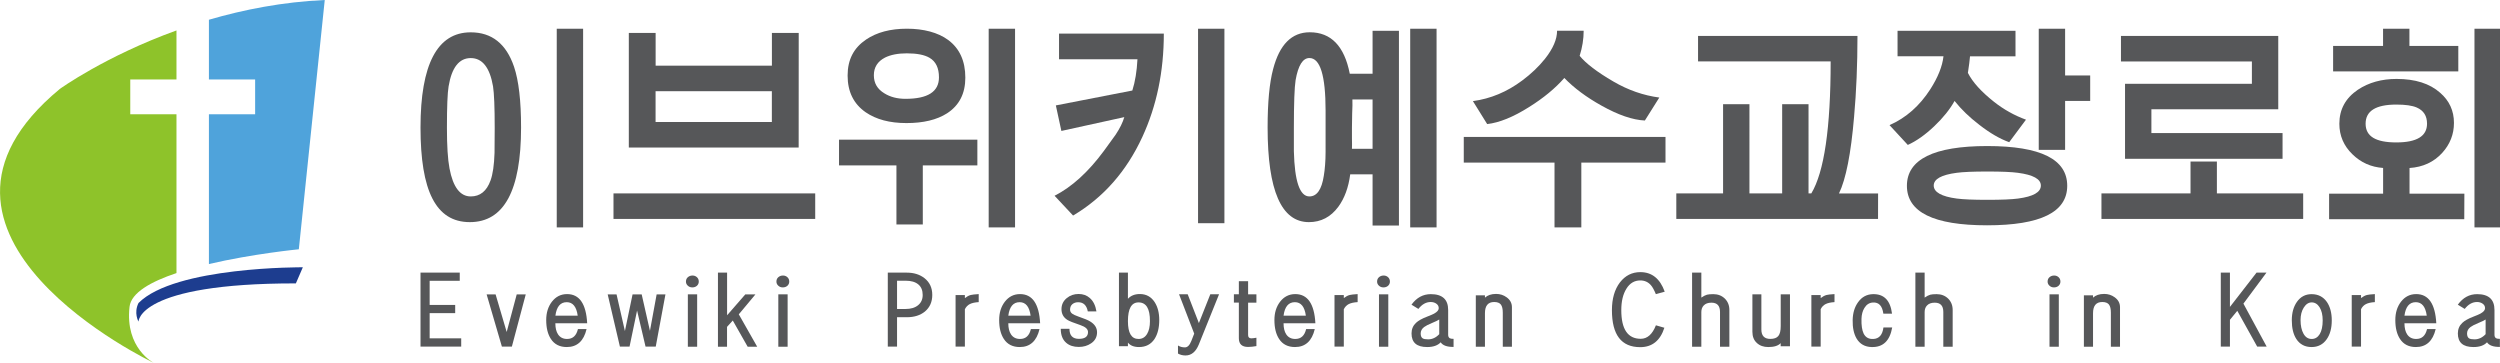 <?xml version="1.0" encoding="utf-8"?>
<!-- Generator: Adobe Illustrator 28.2.0, SVG Export Plug-In . SVG Version: 6.00 Build 0)  -->
<svg version="1.1" id="_레이어_2" xmlns="http://www.w3.org/2000/svg" xmlns:xlink="http://www.w3.org/1999/xlink" x="0px"
	 y="0px" viewBox="0 0 4485 651" style="enable-background:new 0 0 4485 651;" xml:space="preserve">
<style type="text/css">
	.st0{fill:#1D3D8F;}
	.st1{fill:#8EC32A;}
	.st2{fill:#4FA3DB;}
	.st3{fill:#565759;}
</style>
<g>
	<path class="st0" d="M248.5,543.6c65.2-65.8,294.8-64.1,294.8-64.1l-12.5,28.9C247,508.2,248.5,577,248.5,577
		S239.5,561.5,248.5,543.6"/>
	<path class="st1" d="M232.4,550.3c2.9-25.2,38.4-45.1,84.2-60.4V205h-82.9v-62.4h82.9v-88c-128.1,46.3-209.2,104.9-209.2,104.9
		C-209.4,421.1,275.9,651,275.9,651S223.9,624.9,232.4,550.3z"/>
	<path class="st2" d="M374.8,35.4v107.1h82.9V205h-82.9v268.7c79-18.5,161.3-26.5,161.3-26.5L582.6,0
		C507.1,3.4,436.9,17.3,374.8,35.4L374.8,35.4z"/>
</g>
<g>
	<path class="st3" d="M934.8,228.8c0,113.1-30.6,169.7-91.9,169.7s-88.5-56.6-88.5-169.7s30-170.8,90-170.8
		c37.9,0,63.8,20.6,77.8,61.8C930.6,144.7,934.8,181,934.8,228.8L934.8,228.8z M887.5,229.6c0-37.1-1-62-3-74.7
		c-5.8-33.8-19.2-50.7-40-50.7s-34.1,16.9-39.7,50.7c-2,11.7-3,36.6-3,74.7c0,32,1.5,56.2,4.6,72.5c6.3,33.6,19.1,50.3,38.1,50.3
		c16.8,0,28.6-9.5,35.5-28.6c4.1-11.2,6.5-27.7,7.2-49.6C887.4,269.1,887.5,254.2,887.5,229.6L887.5,229.6z M1046.1,408h-47.3V51.5
		h47.3V408z"/>
	<path class="st3" d="M1462.5,392.8h-361.9V347h361.9V392.8z M1432.8,264.7h-304.7V59.1h48.1v58.7h208.6V59.1h48.1L1432.8,264.7
		L1432.8,264.7z M1384.7,218.9v-55.3h-208.6v55.3H1384.7z"/>
	<path class="st3" d="M1753.5,296.7h-98v106h-47.3v-106h-103v-46.1h248.2V296.7z M1731.8,139.4c0,28.4-10.9,49.7-32.8,63.9
		c-18.3,11.7-42.6,17.5-72.8,17.5s-54.4-6.5-73.2-19.4c-21.6-15-32.4-36.9-32.4-65.8s11.1-49.7,33.2-64.7
		c19.1-12.9,43.5-19.4,73.2-19.4s55.7,6.7,74,20.2C1721.5,86.9,1731.8,109.4,1731.8,139.4L1731.8,139.4z M1684.5,138.8
		c0-16.8-5.6-28.5-16.9-35.1c-9-5.3-22.5-8-40.7-8c-15.9,0-28.9,2.5-39.2,7.6c-13.3,6.9-20,17.4-20,31.7s6.3,24.8,18.8,32.4
		c10.5,6.6,23.2,9.9,38,9.9C1664.5,177.3,1684.5,164.5,1684.5,138.8L1684.5,138.8z M1821,408h-47.3V51.5h47.3V408z"/>
	<path class="st3" d="M2087.9,60.3c0,67.9-12.8,129.6-38.5,185.3c-28.5,61.8-69.9,108.8-124.3,141.1l-33.2-35.5
		c31-15.8,60.5-42.6,88.5-80.5c6.9-9.7,13.9-19.3,21-29c7.6-11.4,12.8-22,15.6-31.6l-112.9,24.8l-9.9-45.8l137.2-26.7
		c5.1-16,8.1-34.7,9.2-56.1h-140.7V60.3L2087.9,60.3L2087.9,60.3z M2196.6,400.4h-47.3V51.5h47.3V400.4L2196.6,400.4z"/>
	<path class="st3" d="M2509.7,404.6h-47.3v-91.9h-40.1c-3.1,23.6-10.2,43.1-21.4,58.3c-13.5,18.3-31.1,27.5-52.7,27.5
		c-49.4,0-74.1-56.6-74.1-169.7c0-45.2,3.3-80.2,9.9-104.9c11.5-44,33.4-66,65.7-66c38.2,0,62.1,24.8,71.8,74.4h40.9v-77h47.3V404.6
		L2509.7,404.6z M2378.1,229.6v-31.3c0-62.8-9.7-94.2-29-94.2c-11.9,0-20.2,13.2-24.8,39.7c-2,12.5-3.1,41.1-3.1,85.8v41.6
		c1.3,54.1,10.6,81.2,27.8,81.2c13.5,0,22.1-12.3,25.9-37c2-11.7,3.1-25.9,3.1-42.7C2378.1,311,2378.1,296.7,2378.1,229.6
		L2378.1,229.6z M2462.4,266.9v-88.5h-36.2c0.3,6.1,0.1,14.5-0.4,25.2c-0.3,12.2-0.4,20.6-0.4,25.2v19.1c0.2,7.9,0.2,14.2,0,19.1
		L2462.4,266.9L2462.4,266.9z M2577.2,408h-47.3V51.5h47.3V408z"/>
	<path class="st3" d="M2987.9,291.7h-151V408h-48.1V291.7H2626v-46.1h361.9L2987.9,291.7L2987.9,291.7z M2976.8,175l-25.9,41.2
		c-21.9-1-47.8-9.9-77.8-26.7c-26.9-15-49.2-31.5-66.7-49.6c-16.3,18.6-37.4,36-63.3,52.2c-28.2,17.8-53.3,28-75.1,30.5l-25.6-41.2
		c31.8-4.3,61.3-16.6,88.5-37c16-11.9,29.6-24.9,40.8-38.9c14.5-18.3,21.7-35.1,21.7-50.3h47.7c0,14.8-2.4,29.7-7.2,45
		c11.2,13.7,31.4,29.1,60.6,46.1C2920.9,161.7,2948.3,171.2,2976.8,175L2976.8,175z"/>
	<path class="st3" d="M3369.2,392.8h-361.9V347h83.9V186.9h47.3V347h58.7V186.9h47.3V347h5c23.1-38.4,34.7-117.3,34.7-236.8h-237.9
		V64.5h286c0,51.1-2,99.5-6.1,145.3c-5.6,65.8-14.6,111.6-27.1,137.3h70.2L3369.2,392.8L3369.2,392.8z"/>
	<path class="st3" d="M3634.6,214.7l-30.1,40.4c-16.8-6-34.6-16.4-53.4-31c-18.1-13.8-32.9-28.2-44.6-43
		c-8.4,15.1-20.6,30.3-36.6,45.5s-31.8,26.4-47.3,33.4l-32.8-35.5c29.5-13,53.9-34.4,73.2-64.4c13.7-21.4,21.6-41.1,23.6-59.1h-82.4
		V55.3h211.6v45.8h-81.6c-0.5,6.6-1.8,16.5-3.8,29.7c8.4,16.5,24,33.8,46.9,51.9C3594.7,196.4,3613.7,207.1,3634.6,214.7
		L3634.6,214.7z M3708.6,333.3c0,47.3-47.9,70.9-143.8,70.9S3421,380.6,3421,333.3s48.1-71.3,144.1-71.3S3708.6,285.8,3708.6,333.3z
		 M3661.3,332.9c0-11.7-13.8-19.3-41.3-22.9c-10.9-1.5-29.2-2.3-54.6-2.3s-43.8,0.8-55,2.3c-27.5,3.6-41.3,11.2-41.3,22.9
		s13.8,19.7,41.3,23.3c11.2,1.5,29.5,2.3,55,2.3s43.8-0.8,55-2.3C3647.6,352.6,3661.3,344.9,3661.3,332.9z M3749.8,181.1h-45v87.7
		h-47.3V51.5h47.3v83.9h45V181.1z"/>
	<path class="st3" d="M4131.8,392.8H3770V347h159.8v-57.2h47.3V347h154.8V392.8z M4094.9,284.9h-282.6V150.3h227.6v-40H3805V64.5
		h282.2V196h-227.6v42.7h235.3L4094.9,284.9L4094.9,284.9z"/>
	<path class="st3" d="M4420.9,393.2h-242.5v-45.8h96.9v-46.1c-21.6-1.5-39.9-9.7-54.9-24.4c-15.8-15.2-23.6-33.6-23.6-54.9
		c0-25.7,11.1-46,33.2-61c19.6-13,42.7-19.4,69.4-19.4c33.6,0,59.6,8.3,78.2,24.8c16.5,14.2,24.8,32.3,24.8,54.1
		c0,20.3-7,38.3-21.1,53.8c-15.1,16.5-34.6,25.5-58.6,27.1v46.1h98.4L4420.9,393.2L4420.9,393.2z M4410.2,128.1h-224.6V82.4h89.6
		V51.5h47.3v30.9h87.7L4410.2,128.1L4410.2,128.1z M4354.1,221.9c0-14-6.1-23.6-18.4-29c-8.2-3.6-20.4-5.3-36.7-5.3
		c-36.7,0-55.1,11.4-55.1,34.3s18.4,33.6,55.1,33.6S4354.1,244.3,4354.1,221.9z M4486.5,408h-47.3V51.5h47.3V408z"/>
</g>
<g>
	<path class="st3" d="M754.4,621.8V489h70.4v14.8h-54V547h45.8v14.8h-45.8V607h56.6v14.8H754.4z"/>
	<path class="st3" d="M918.3,621.8h-17.9L873,528.1h16.1l19.9,67.5l18-67.5h16.2L918.3,621.8z"/>
	<path class="st3" d="M996.3,580c0,8.3,1.6,15,4.8,19.8c3.6,5.5,9.1,8.3,16.2,8.3c10.3,0,16.7-5.9,19.5-17.7h15.5
		c-5.1,21.5-17,32.2-35.5,32.2c-12.6,0-22.2-4.8-28.5-14.5c-5.6-8.5-8.4-19.8-8.4-34c0-13,3.4-23.9,10.1-32.7
		c7.1-9.2,16.2-13.8,27.3-13.8c22.2,0,34.2,17.5,36.1,52.3H996.3z M1016.7,542.1c-11.4,0-18.2,8.1-20.3,24.2h40
		C1034.2,550.2,1027.6,542.1,1016.7,542.1z"/>
	<path class="st3" d="M1176.4,621.8h-18.3l-15.2-64.7l-13.5,64.7h-17.3l-21.9-93.6h15.9l15,65.7l13.7-65.7h16.4l14.8,65.3l12-65.3
		h15.8L1176.4,621.8z"/>
	<path class="st3" d="M1230.6,505.2c0-3.3,1.1-5.9,3.4-7.9c2.3-2,5.1-3,8.4-3c3.1,0,5.7,1,7.9,3c2.2,2,3.3,4.6,3.3,7.9
		c0,2.9-1.1,5.4-3.2,7.4c-2.2,2-5,3-8.4,3c-3.2,0-5.9-1-8.1-3.1C1231.7,510.5,1230.6,508,1230.6,505.2z M1234,622v-94h16.7v94H1234z
		"/>
	<path class="st3" d="M1341.3,622l-26.7-47l-10.3,11.4V622H1288V489h16.4v76.6l32.6-37.4h18.2l-29.8,35.7l33,58.1H1341.3z"/>
	<path class="st3" d="M1392.9,505.2c0-3.3,1.1-5.9,3.4-7.9c2.3-2,5.1-3,8.4-3c3.1,0,5.7,1,7.9,3c2.2,2,3.3,4.6,3.3,7.9
		c0,2.9-1.1,5.4-3.2,7.4c-2.2,2-5,3-8.4,3c-3.2,0-5.9-1-8.1-3.1C1394,510.5,1392.9,508,1392.9,505.2z M1396.3,622v-94h16.7v94
		H1396.3z"/>
	<path class="st3" d="M1609.3,569.1v52.7h-16.6V489.1h34.2c12.5,0,23.1,3.3,31.6,9.9c9.3,7.3,14,17.3,14,30.1
		c0,12.5-4.4,22.4-13.2,29.8c-8.4,6.8-19.2,10.2-32.3,10.2H1609.3z M1609.3,503.6v50.7h15.4c9.3,0,16.8-2.2,22.3-6.7
		c5.5-4.5,8.3-10.6,8.3-18.4c0-8.3-2.6-14.6-7.9-19c-5.3-4.4-12.8-6.6-22.6-6.6H1609.3z"/>
	<path class="st3" d="M1731,554.7v67.1h-16.7v-92.5h16.7v5.4c3.8-2.8,7.3-4.7,10.6-5.5c2.5-0.6,7.2-1.2,14.2-1.6V542
		c-6.8,0.4-12.1,1.6-15.9,3.5C1736.1,547.4,1733.2,550.4,1731,554.7z"/>
	<path class="st3" d="M1808.9,580c0,8.3,1.6,15,4.8,19.8c3.6,5.5,9.1,8.3,16.2,8.3c10.3,0,16.7-5.9,19.5-17.7h15.5
		c-5.1,21.5-17,32.2-35.5,32.2c-12.6,0-22.2-4.8-28.5-14.5c-5.6-8.5-8.4-19.8-8.4-34c0-13,3.4-23.9,10.1-32.7
		c7.1-9.2,16.2-13.8,27.3-13.8c22.2,0,34.2,17.5,36.1,52.3H1808.9z M1829.2,542.1c-11.4,0-18.2,8.1-20.3,24.2h40
		C1846.7,550.2,1840.2,542.1,1829.2,542.1z"/>
	<path class="st3" d="M1935.3,622.4c-9.2,0-16.7-2.4-22.4-7.3c-6.6-5.6-9.9-14-9.9-25.2h15.6c0,12,5.7,18,17,18
		c10.9,0,16.3-4.1,16.3-12.2c0-5.2-4.5-9.3-13.5-12.4c-12.6-4.2-20.4-7.4-23.5-9.4c-7.1-4.4-10.6-10.9-10.6-19.3
		c0-8.1,3.2-14.8,9.7-20c5.9-4.8,12.9-7.2,21-7.2c8,0,14.7,2.4,20.2,7.3c6.2,5.4,10.1,13.4,11.8,23.9h-15.5
		c-2.1-10.9-7.8-16.4-17.3-16.4c-4.2,0-7.7,1.2-10.4,3.5c-2.7,2.3-4.1,5.6-4.1,9.7c0,2.9,1.2,5.3,3.6,7.2c2.1,1.6,5.8,3.4,11.1,5.2
		c10.7,3.7,17.8,6.6,21.2,8.8c8.3,5,12.5,11.5,12.5,19.5c0,8.3-3.5,15-10.6,19.8C1951.1,620.3,1943.8,622.4,1935.3,622.4z"/>
	<path class="st3" d="M2043.4,622.6c-9.1,0-15.8-2.7-19.9-8v6.5h-16.1v-132h16.1V536c5.1-5.6,12.3-8.5,21.4-8.5
		c11.4,0,20.3,4.9,26.6,14.6c5.5,8.6,8.2,19.2,8.2,31.9c0,14-2.8,25.3-8.4,34C2064.9,617.7,2055.6,622.6,2043.4,622.6z
		 M2042.5,542.5c-12.7,0-19,11.2-19,33.7c0,21.3,6.3,31.9,19,31.9c6.6,0,11.8-3,15.4-9.1c3.4-5.6,5.1-13.3,5.1-22.8
		C2063.1,553.7,2056.3,542.5,2042.5,542.5z"/>
	<path class="st3" d="M2150.6,618.2c-5.4,13-13.3,19.5-23.8,19.5c-4.9,0-9.4-1.1-13.5-3.4v-14.5c3.6,2.3,7.8,3.4,12.5,3.4
		c4.7,0,8.5-4,11.6-11.9c1.1-2.9,2.8-7.2,5-12.8l-27.2-70.6h15.5l20.1,51.7l20.5-51.7h15.7L2150.6,618.2z"/>
	<path class="st3" d="M2238.9,622.4c-10.9,0-16.4-5.2-16.4-15.6v-63.9h-8.9v-15h8.9v-23.4h16.6V528h14.9v15h-14.9v58
		c0,4,1.9,6,5.8,6c2.1,0,5.1-0.4,9.1-1.1v15C2248.4,621.9,2243.4,622.4,2238.9,622.4z"/>
	<path class="st3" d="M2302.7,580c0,8.3,1.6,15,4.8,19.8c3.6,5.5,9.1,8.3,16.2,8.3c10.3,0,16.7-5.9,19.5-17.7h15.5
		c-5.1,21.5-17,32.2-35.5,32.2c-12.6,0-22.2-4.8-28.5-14.5c-5.6-8.5-8.4-19.8-8.4-34c0-13,3.4-23.9,10.1-32.7
		c7.1-9.2,16.2-13.8,27.3-13.8c22.2,0,34.2,17.5,36.1,52.3H2302.7z M2323,542.1c-11.4,0-18.2,8.1-20.3,24.2h40
		C2340.5,550.2,2333.9,542.1,2323,542.1z"/>
	<path class="st3" d="M2410.8,554.7v67.1h-16.7v-92.5h16.7v5.4c3.8-2.8,7.3-4.7,10.6-5.5c2.5-0.6,7.2-1.2,14.2-1.6V542
		c-6.8,0.4-12.1,1.6-15.9,3.5C2416,547.4,2413,550.4,2410.8,554.7z"/>
	<path class="st3" d="M2470.5,505.2c0-3.3,1.1-5.9,3.4-7.9c2.3-2,5.1-3,8.4-3c3.1,0,5.7,1,7.9,3c2.2,2,3.3,4.6,3.3,7.9
		c0,2.9-1.1,5.4-3.2,7.4c-2.2,2-5,3-8.4,3c-3.2,0-5.9-1-8.1-3.1C2471.6,510.5,2470.5,508,2470.5,505.2z M2473.9,622v-94h16.7v94
		H2473.9z"/>
	<path class="st3" d="M2584.6,614.1c-5.2,5.6-13.3,8.5-24.3,8.5c-18.7,0-28-8.1-28-24.4c0-7.7,2.7-14,8-19
		c4.1-3.9,10.7-7.6,19.8-11.1c6.2-2.4,10.4-4.2,12.6-5.4c5.6-3.1,8.4-6.4,8.4-9.8c0-3.6-1.6-6.4-4.9-8.5c-2.7-1.7-5.9-2.6-9.5-2.6
		c-8.3,0-15.6,4.1-22.1,12.4l-12.4-7.6c9.2-12.6,20.7-18.9,34.7-18.9c20.7,0,31.1,9.5,31.1,28.4v44.5c0,3,1,5.1,2.9,6.2
		c1.4,0.8,3.6,1.1,6.8,1.1v14.5C2596,622.5,2588.2,619.7,2584.6,614.1z M2582,573.2c-2.2,1.5-6.6,3.6-13.1,6.3
		c-6.6,2.7-11.2,5.1-14,7.2c-4.1,3.1-6.2,7-6.2,11.5c0,4.3,1.2,7.3,3.6,8.8c1.8,1.2,5.1,1.8,9.8,1.8c7.4,0,14.1-3.1,19.9-9.3V573.2z
		"/>
	<path class="st3" d="M2696,622v-61.1c0-6.6-1.1-11.4-3.4-14.5c-2.3-3-6.3-4.6-12-4.6c-11.1,0-16.6,6.7-16.6,20V622h-16.4v-92.2
		h16.4v4.2c4.8-4.4,11.4-6.7,20-6.7c7.1,0,13.3,2,18.8,6c6.4,4.6,9.6,10.5,9.6,17.9V622H2696z"/>
	<path class="st3" d="M2970.7,583.6l15.2,4.4c-7.5,23.2-22,34.8-43.4,34.8c-33.8,0-50.7-22.1-50.7-66.3c0-20.7,4.8-37.3,14.4-49.9
		c9.5-12.2,21.6-18.4,36.6-18.4c20.7,0,35.3,11.7,43.7,35.1l-15.9,4.4c-3.1-7.5-6-12.8-8.9-16.1c-4.9-5.6-11.2-8.5-19-8.5
		c-10.5,0-18.8,4.9-24.9,14.8c-6.2,9.9-9.2,22.7-9.2,38.5c0,34.2,11.6,51.4,34.9,51.4C2955.3,607.8,2964.4,599.7,2970.7,583.6z"/>
	<path class="st3" d="M3085.7,622v-62.3c0-11.2-5.1-16.7-15.4-16.7c-6.2,0-10.8,1.7-14,5.2c-2.7,2.9-4.1,6.8-4.1,11.7V622h-16.6V489
		h16.6v44.9c3.9-2.7,7.2-4.4,10.1-5.2c2.4-0.6,6.2-1,11.3-1c8.4,0,15.3,2.7,20.8,8c5.4,5.4,8.1,12.2,8.1,20.4V622H3085.7z"/>
	<path class="st3" d="M3194.5,621.1v-5.5c-4.4,4.7-11.8,7-22.2,7c-8.3,0-15.2-2.4-20.5-7.3c-5.4-4.9-8-11.6-8-20.2V528h16.1v63.1
		c0,11.3,5.4,16.9,16.1,16.9c6.6,0,11.4-1.7,14.3-5.2c2.9-3.5,4.3-9.4,4.3-17.9V528h16.6v93.2H3194.5z"/>
	<path class="st3" d="M3266.3,554.7v67.1h-16.7v-92.5h16.7v5.4c3.8-2.8,7.3-4.7,10.6-5.5c2.5-0.6,7.2-1.2,14.2-1.6V542
		c-6.8,0.4-12.1,1.6-15.9,3.5C3271.4,547.4,3268.4,550.4,3266.3,554.7z"/>
	<path class="st3" d="M3378.7,562.5c-1.9-13.8-8.1-20.4-18.5-19.8c-6.6,0.3-11.7,3.6-15.4,9.7c-3.3,5.3-5.1,11.9-5.3,19.8
		c-0.3,11.6,1,20.3,3.9,26.3c3.5,6.9,9.4,10.1,17.6,9.6c10.3-0.6,16.2-7.5,17.9-20.6h15.7c-4.2,24-16.5,35.7-36.9,35.1
		c-12.1-0.3-21.1-5.4-27-15.3c-5-8.6-7.3-19.7-7-33.3c0.3-12.7,3.5-23.2,9.6-31.7c6.6-9.4,15.5-14.3,26.7-14.6
		c19.8-0.5,31.3,11.1,34.3,35H3378.7z"/>
	<path class="st3" d="M3486.3,622v-62.3c0-11.2-5.1-16.7-15.4-16.7c-6.2,0-10.8,1.7-14,5.2c-2.7,2.9-4.1,6.8-4.1,11.7V622h-16.6V489
		h16.6v44.9c3.9-2.7,7.2-4.4,10.1-5.2c2.4-0.6,6.2-1,11.3-1c8.4,0,15.3,2.7,20.8,8c5.4,5.4,8.1,12.2,8.1,20.4V622H3486.3z"/>
	<path class="st3" d="M3673.4,505.2c0-3.3,1.1-5.9,3.4-7.9c2.3-2,5.1-3,8.4-3c3.1,0,5.7,1,7.9,3c2.2,2,3.3,4.6,3.3,7.9
		c0,2.9-1.1,5.4-3.2,7.4c-2.2,2-5,3-8.4,3c-3.2,0-5.9-1-8.1-3.1C3674.5,510.5,3673.4,508,3673.4,505.2z M3676.8,622v-94h16.7v94
		H3676.8z"/>
	<path class="st3" d="M3786.9,622v-61.1c0-6.6-1.1-11.4-3.4-14.5c-2.3-3-6.3-4.6-12-4.6c-11.1,0-16.6,6.7-16.6,20V622h-16.4v-92.2
		h16.4v4.2c4.8-4.4,11.4-6.7,20-6.7c7.1,0,13.3,2,18.8,6c6.4,4.6,9.6,10.5,9.6,17.9V622H3786.9z"/>
	<path class="st3" d="M4024.7,544.7l41.7,77.1h-17l-35.7-64.2l-13.2,16.1v48.1h-16.4V489h16.4v61.6l47.8-61.6h17.8L4024.7,544.7z"/>
	<path class="st3" d="M4147,622.6c-12.1,0-21.2-4.9-27.5-14.6c-5.4-8.5-8-19.6-8-33.5c0-13.3,3.1-24.3,9.2-33
		c6.5-9.2,15.3-13.8,26.3-13.8c11.7,0,20.9,4.7,27.5,14.1c5.8,8.6,8.7,19.6,8.7,33c0,13.9-3,25.1-9.1,33.8
		C4167.6,617.9,4158.5,622.6,4147,622.6z M4147.2,542.5c-5.6,0-10.3,3.1-14.2,9.2c-3.9,6.1-5.8,13.6-5.8,22.5
		c0,10.1,1.8,18.3,5.3,24.5c3.5,6.3,8.4,9.4,14.7,9.4c6,0,10.8-2.9,14.4-8.7c3.5-5.8,5.3-14,5.3-24.6c0-9.9-1.9-17.7-5.6-23.6
		C4157.6,545.4,4152.9,542.5,4147.2,542.5z"/>
	<path class="st3" d="M4235.7,554.7v67.1h-16.7v-92.5h16.7v5.4c3.8-2.8,7.3-4.7,10.6-5.5c2.5-0.6,7.2-1.2,14.2-1.6V542
		c-6.8,0.4-12.1,1.6-15.9,3.5C4240.8,547.4,4237.8,550.4,4235.7,554.7z"/>
	<path class="st3" d="M4313.6,580c0,8.3,1.6,15,4.8,19.8c3.6,5.5,9.1,8.3,16.2,8.3c10.3,0,16.7-5.9,19.5-17.7h15.5
		c-5.1,21.5-17,32.2-35.5,32.2c-12.6,0-22.2-4.8-28.5-14.5c-5.6-8.5-8.4-19.8-8.4-34c0-13,3.4-23.9,10.1-32.7
		c7.1-9.2,16.2-13.8,27.3-13.8c22.2,0,34.2,17.5,36.1,52.3H4313.6z M4333.9,542.1c-11.4,0-18.2,8.1-20.3,24.2h40
		C4351.4,550.2,4344.8,542.1,4333.9,542.1z"/>
	<path class="st3" d="M4461.7,614.1c-5.2,5.6-13.3,8.5-24.3,8.5c-18.7,0-28-8.1-28-24.4c0-7.7,2.7-14,8-19
		c4.1-3.9,10.7-7.6,19.8-11.1c6.2-2.4,10.4-4.2,12.6-5.4c5.6-3.1,8.4-6.4,8.4-9.8c0-3.6-1.6-6.4-4.9-8.5c-2.7-1.7-5.9-2.6-9.5-2.6
		c-8.3,0-15.6,4.1-22.1,12.4l-12.4-7.6c9.2-12.6,20.7-18.9,34.7-18.9c20.7,0,31.1,9.5,31.1,28.4v44.5c0,3,1,5.1,2.9,6.2
		c1.4,0.8,3.6,1.1,6.8,1.1v14.5C4473.1,622.5,4465.4,619.7,4461.7,614.1z M4459.2,573.2c-2.2,1.5-6.6,3.6-13.1,6.3
		c-6.6,2.7-11.2,5.1-14,7.2c-4.1,3.1-6.2,7-6.2,11.5c0,4.3,1.2,7.3,3.6,8.8c1.8,1.2,5.1,1.8,9.8,1.8c7.4,0,14.1-3.1,19.9-9.3V573.2z
		"/>
</g>
</svg>
